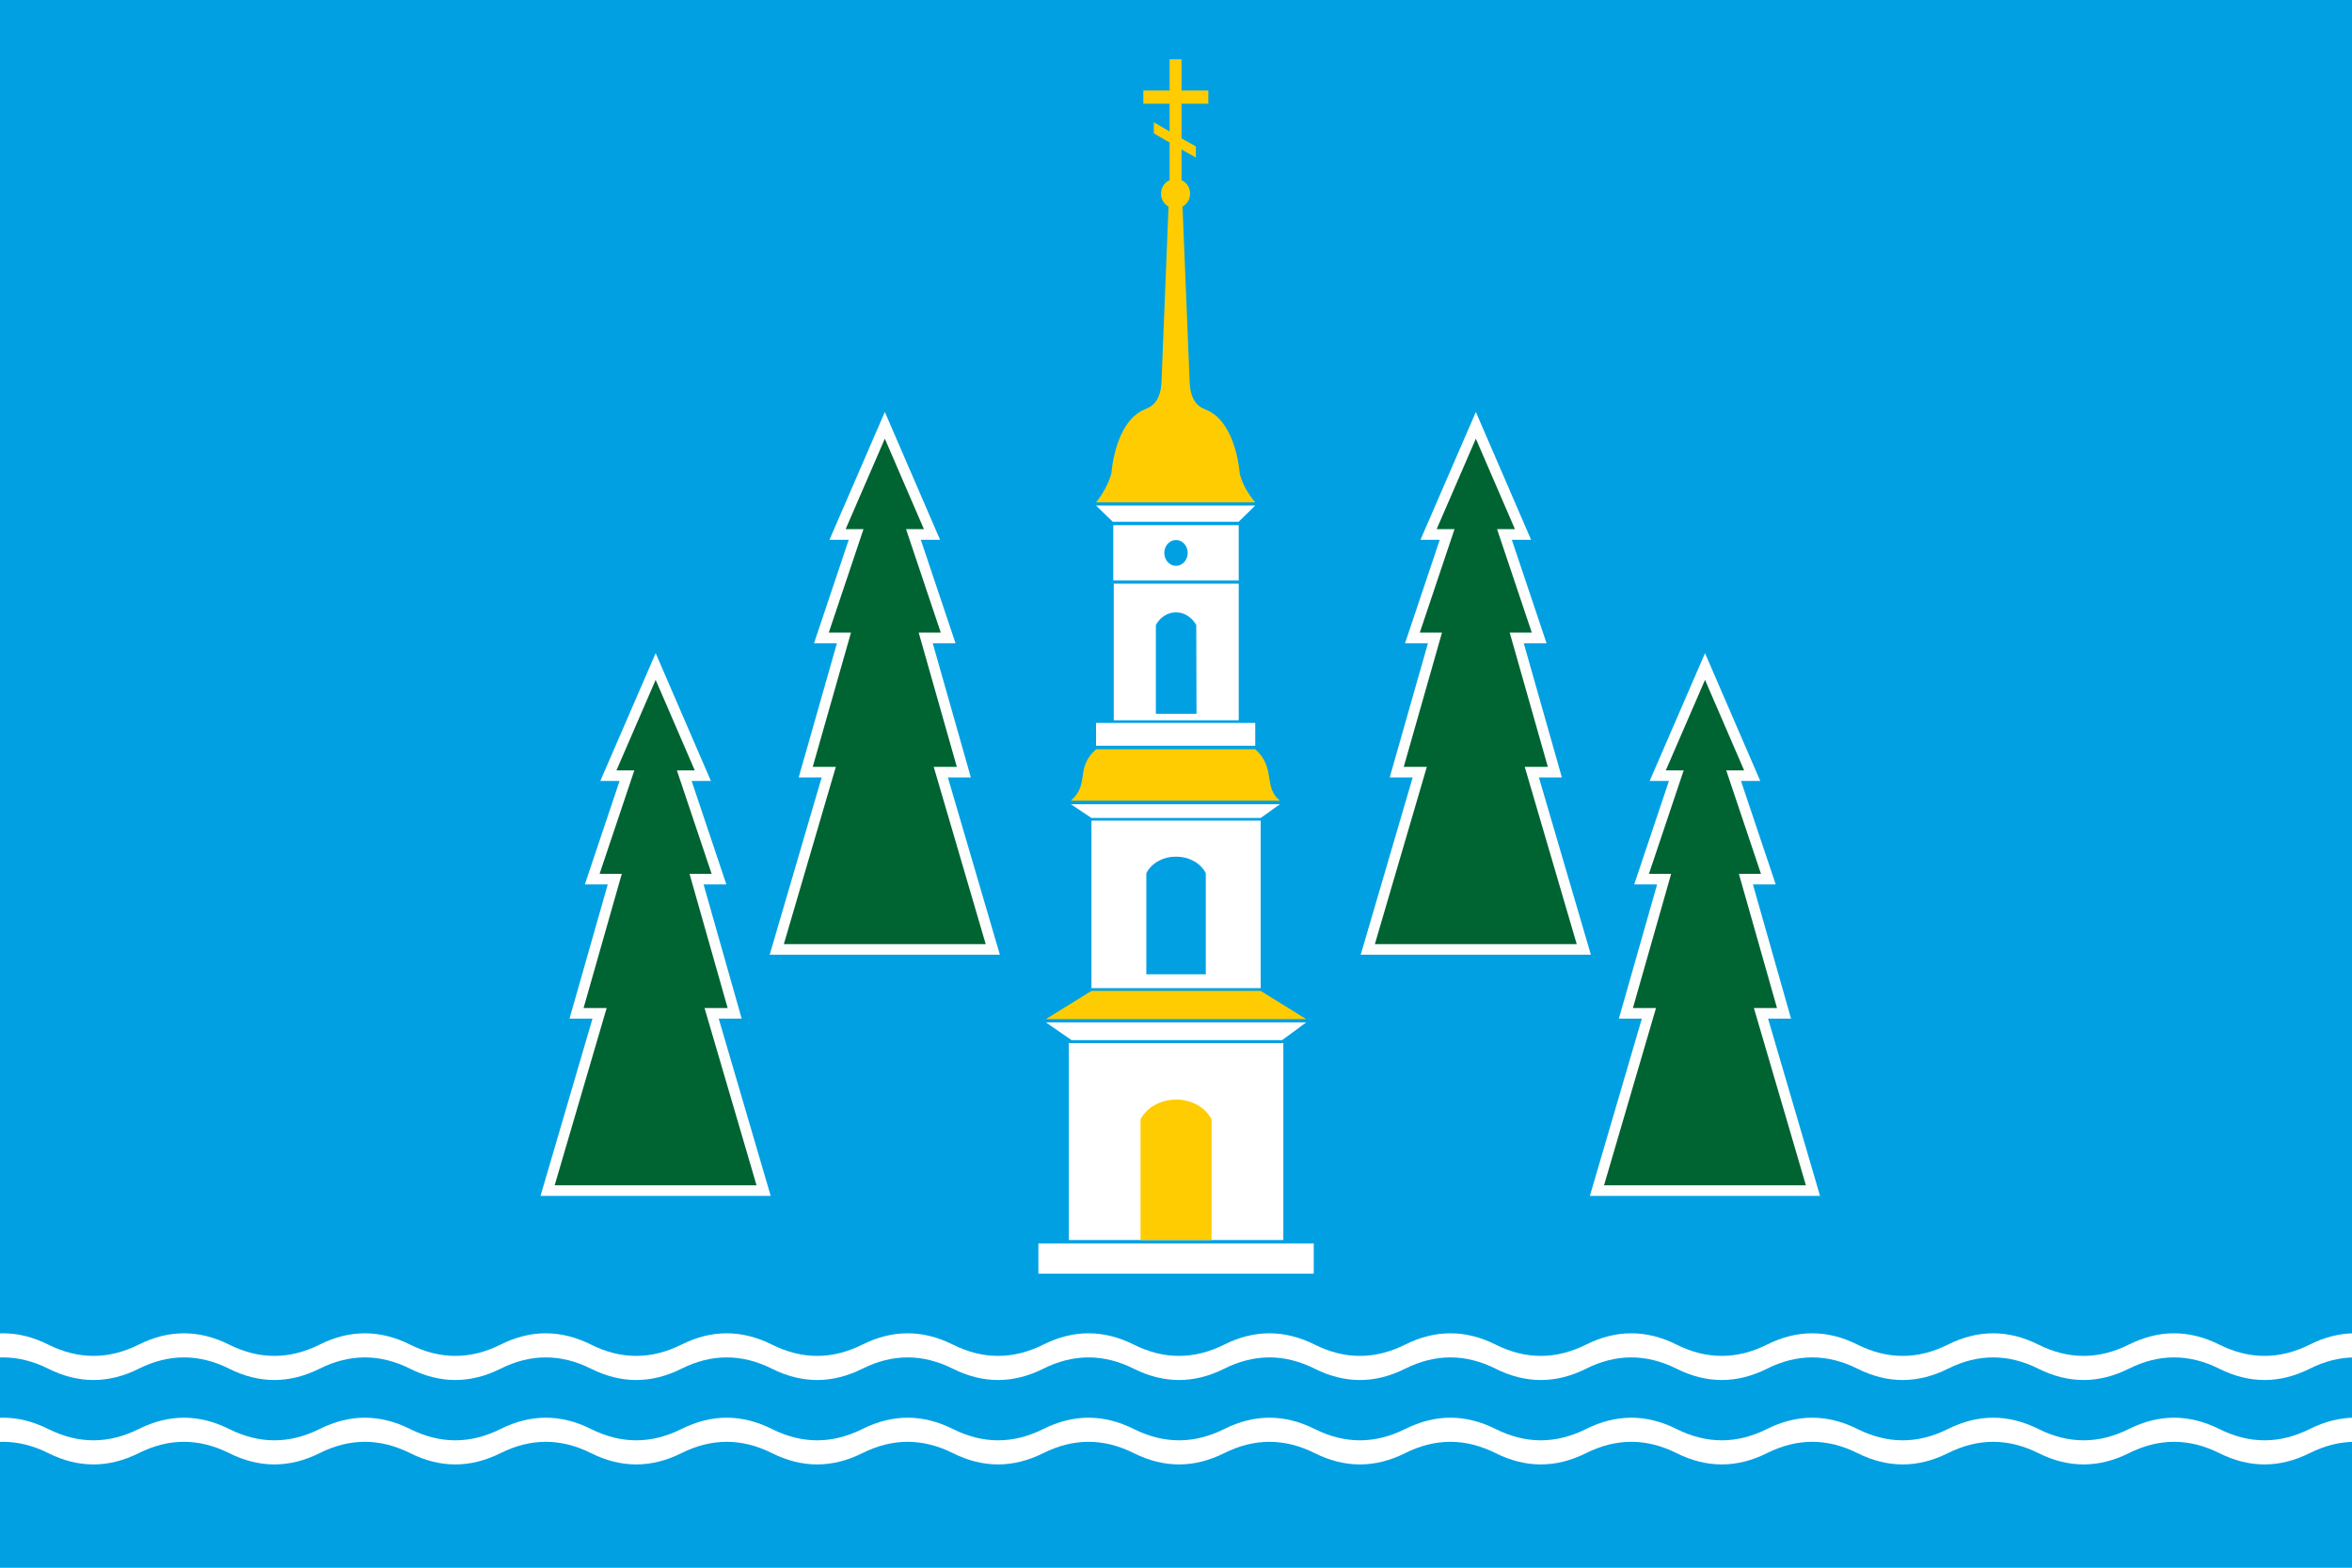 <?xml version="1.0" encoding="UTF-8"?>
<svg xmlns="http://www.w3.org/2000/svg" width="1500" height="1000" viewBox="0 0 19500 13000" xmlns:xlink="http://www.w3.org/1999/xlink">
<defs>
<style type="text/css">
<![CDATA[
.str0 {stroke:#FEFEFE;stroke-width:88}
.fil3 {fill:#006332}
.fil0 {fill:#00A0E3}
.fil5 {fill:#FFF}
.fil4 {fill:#FECC00}
]]>
</style>
<path id="W" d="M-350,11150q375,-187.5 750,0t750,0t750,0t750,0t750,0t750,0t750,0t750,0t750,0t750,0t750,0t750,0t750,0t750,0t750,0t750,0t750,0t750,0t750,0t750,0t750,0t750,0t750,0t750,0t750,0t750,0t750,0 V13000 H0z"/>
</defs>
<rect class="fil0" width="19500" height="13000"/>
<use xlink:href="#W" class="fil5" transform="translate(0,0)"/>
<use xlink:href="#W" class="fil0" transform="translate(0,200)"/>
<use xlink:href="#W" class="fil5" transform="translate(0,700)"/>
<use xlink:href="#W" class="fil0" transform="translate(0,900)"/>
<path class="fil4" d="M9479 751l218 0 0 -259 99 0 0 259 222 0 0 109 -222 0 0 288 119 66 0 93 -119 -67 0 254c90,41 96,170 8,219 20,483 40,965 59,1448 4,145 58,209 135,236 177,69 261,315 281,534 26,94 70,164 128,235l-1320 0c54,-69 102,-150 127,-239 20,-219 104,-466 281,-534 77,-28 131,-92 135,-237 19,-480 39,-962 58,-1443 -87,-49 -81,-178 9,-219l0 -312 -131 -76 0 -92 131 76 0 -230 -218 0 0 -109 0 0 0 0z"/>
<polygon class="fil5" points="9226,4327 10269,4327 10407,4192 9087,4192 "/>
<path class="fil4" d="M9087 6213c-178,163 -46,280 -209,427l1734 0c-141,-113 -31,-272 -205,-427l-1320 0 0 0z"/>
<rect class="fil5" x="9230" y="4355" width="1040" height="459"/>
<ellipse class="fil0" cx="9750" cy="4585" rx="97" ry="107"/>
<rect class="fil5" x="9234" y="4840" width="1036" height="1133"/>
<path class="fil0" d="M9750 5078c71,0 133,43 168,105l2 736 -337 0 0 -736c34,-63 96,-105 167,-105z"/>
<rect class="fil5" x="9087" y="5995" width="1320" height="189"/>
<polygon class="fil5" points="8878,6669 10612,6669 10452,6783 9049,6783 "/>
<rect class="fil5" x="9049" y="6805" width="1403" height="1389"/>
<path class="fil0" d="M9504 7241c41,-81 135,-137 244,-137 112,-1 208,55 249,137l0 838 -493 0 0 -838z"/>
<polygon class="fil5" points="8671,8478 10830,8478 10630,8625 8884,8625 "/>
<polygon class="fil4" points="8671,8451 10830,8451 10452,8217 9049,8217 "/>
<polygon class="fil5" points="10640,10283 10640,8650 8861,8650 8861,10283 "/>
<path class="fil4" d="M9456 9283c49,-97 161,-163 292,-165 133,-1 248,67 297,165l0 1000 -589 0 0 -1000 0 0z"/>
<rect class="fil5" x="8609" y="10311" width="2283" height="251"/>
<polygon id="Tw" class="fil3 str0" points="12236,3527 11844,4432 11998,4432 11710,5290 11897,5290 11580,6403 11771,6403 11340,7873 12236,7873 13131,7873 12700,6403 12891,6403 12575,5290 12761,5290 12473,4432 12627,4432 "/>
<use xlink:href="#Tw" transform="translate(1900,2000)"/>
<use xlink:href="#Tw" transform="translate(-4900,0)"/>
<use xlink:href="#Tw" transform="translate(-6800,2000)"/>
</svg>